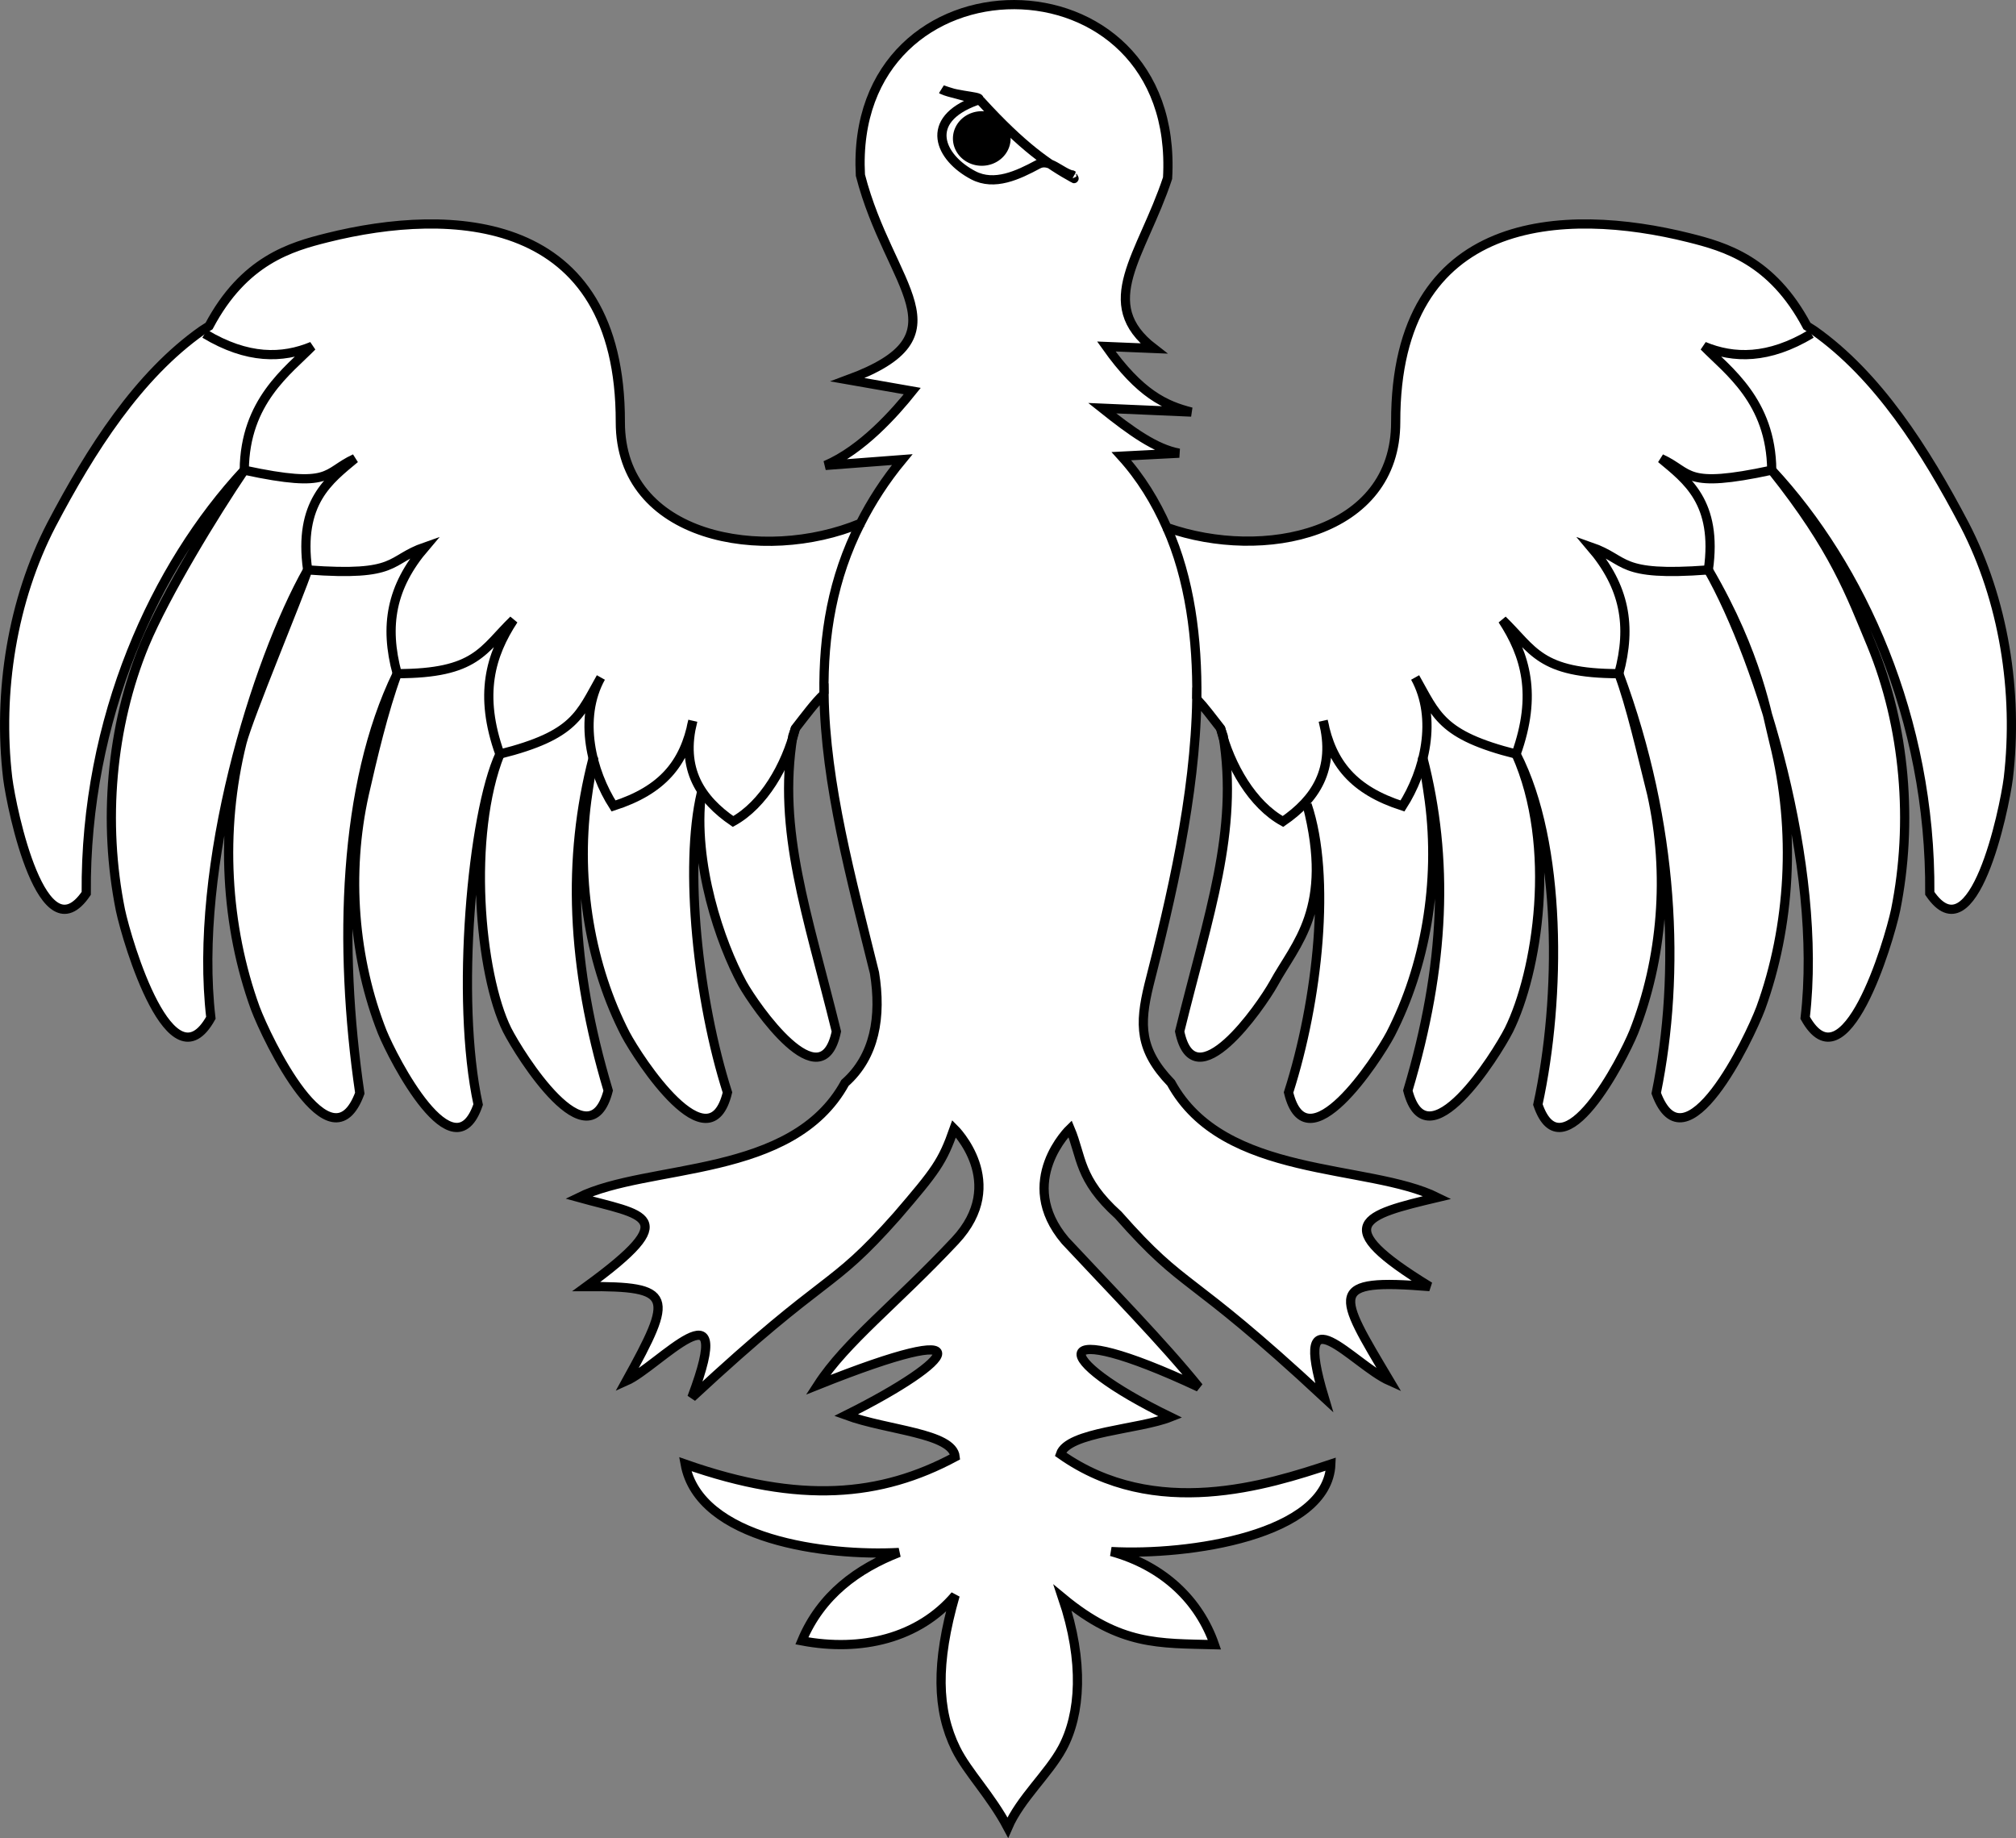 <?xml version="1.0" encoding="UTF-8" standalone="no"?>
<svg
   height="589.369"
   width="646.468"
   version="1.0"
   id="svg2"
   xmlns="http://www.w3.org/2000/svg"
   xmlns:svg="http://www.w3.org/2000/svg"
   xmlns:rdf="http://www.w3.org/1999/02/22-rdf-syntax-ns#"
   xmlns:cc="http://creativecommons.org/ns#"
   xmlns:dc="http://purl.org/dc/elements/1.1/">
  <rect width="100%" height="100%" fill="#808080" stroke="none"/>
  <defs
     id="defs6" />
  <path
     id="path12997"
     style="fill:#ffffff;fill-opacity:1;fill-rule:evenodd;stroke:#000000;stroke-width:2.952;stroke-linecap:butt;stroke-linejoin:miter;stroke-miterlimit:4;stroke-dasharray:none;stroke-opacity:1"
     d="m 325.264,1.477 c -25.643,-0.08 -51.323,18.227 -49.363,54.686 9.285,36.134 34.81,51.275 -4.084,65.598 l 20.721,3.627 c -5.559,6.945 -16.07,18.823 -27.865,23.844 l 24.633,-1.869 c -5.506,6.665 -9.867,13.495 -13.393,20.447 -31.054,12.889 -77.049,4.951 -76.994,-32.506 0.098,-67.191 -54.323,-68.99 -93.998,-59.084 -11.621,2.902 -26.697,7.194 -37.881,28.311 -0.749,0.469 -1.502,0.931 -2.234,1.422 -20.452,14.408 -35.626,38.125 -48.338,62.348 -12.449,24.047 -17.257,53.46 -13.998,81.209 1.337,10.454 11.22,57.401 25.184,36.934 -0.428,-56.259 22.219,-105.096 50.674,-135.693 -9.564,14.105 -25.151,39.669 -31.953,55.9 -10.861,26.314 -13.4,57.117 -7.76,85.146 2.238,10.546 16.285,57.39 29.002,34.547 -5.707,-48.748 14.465,-114.196 31.041,-143.605 -2.734,8.315 -18.902,46.912 -21.059,55.357 -7.051,28.225 -5.246,58.969 4.258,85.146 3.69,9.823 24.143,52.528 33.516,27.283 -6.918,-47.413 -5.319,-98.913 11.992,-134.525 -4.376,11.85 -7.959,27.232 -10.547,38.58 -5.706,25.599 -3.39,53.137 5.748,76.297 3.54,8.686 22.897,46.289 30.758,23.281 -7.345,-33.747 -1.926,-93.248 6.979,-112.367 -10.382,26.013 -6.609,70.393 2.303,88.428 4.174,8.205 26.27,43.248 32.418,19.463 -12.047,-40.347 -13.111,-74.456 -4.812,-106.68 0.029,0.118 0.084,0.224 0.113,0.342 -0.747,3.753 -1.451,7.991 -2.195,13.445 -3.436,26.173 1.293,53.131 12.438,74.783 4.292,8.104 26.892,42.618 32.703,18.707 -9.451,-29.51 -13.985,-72.388 -8.348,-96.109 -2.772,22.644 6.035,48.174 13.158,61.254 4.083,7.287 25.391,38.031 30.113,15.299 -9.417,-38.2 -18.885,-64.179 -13.959,-94.74 0.243,-0.818 0.616,-1.622 0.82,-2.439 3.436,-4.412 6.128,-8.079 9.176,-11.037 0.422,29.042 8.734,59.266 16.189,89.453 2.265,14.001 0.141,26.754 -9.467,35.268 -16.876,30.843 -63.126,25.738 -85.412,36.719 20.938,5.809 33.977,5.618 2.471,28.576 28.067,-0.166 28.039,2.75 12.861,30.246 10.148,-4.506 35.655,-33.532 20.99,5.303 44.722,-41.534 43.73,-33.317 65.752,-58.193 12.514,-14.575 14.591,-17.327 18.338,-27.979 0,0 17.678,17.346 0.334,35.896 -19.092,20.356 -35.055,32.421 -44.021,46.262 54.599,-21.835 44.789,-8.125 9.023,9.701 13.352,4.9 34.189,5.68 34.998,13.357 -23.803,12.766 -49.709,15.266 -86.578,2.328 4.445,24.377 45.399,29.581 68.553,28.332 -13.178,5.146 -24.982,13.6 -31.133,28.33 18.994,3.606 37.477,-0.779 49.158,-14.596 -6.281,21.835 -5.851,36.87 0.232,49.207 3.679,7.461 11.188,14.928 16.643,25.24 3.995,-9.266 13.046,-17.185 17.488,-25.42 5.85,-10.844 7.049,-27.665 0.121,-48.168 18.541,15.339 30.867,14.502 48.664,14.971 -4.868,-14.053 -16.163,-25.173 -33.08,-29.865 24.642,1.362 69.431,-5.11 70.406,-28.031 -20.028,6.648 -56.321,18.312 -86.723,-3.188 2.391,-7.209 25.194,-7.888 35.291,-11.898 -39.238,-19.051 -39.994,-32.57 9.1,-9.586 -11.254,-14.012 -28.496,-31.576 -42.852,-46.977 -16.104,-19.012 1.562,-35.896 1.562,-35.896 3.822,9.063 2.622,16.098 15.428,27.652 22.321,25.276 21.124,16.804 66.041,58.52 -10.632,-35.389 9.384,-10.457 20.99,-5.303 -16.855,-28.334 -20.305,-32.962 12.861,-30.246 -32.646,-19.949 -21.371,-22.93 2.471,-28.576 -22.286,-10.981 -68.536,-5.876 -85.412,-36.719 -10.181,-10.583 -10.173,-18.748 -7.1,-31.395 7.057,-27.555 14.837,-60.428 15.361,-91.723 2.446,2.664 4.788,5.778 7.635,9.434 0.205,0.821 0.578,1.628 0.822,2.449 4.922,30.557 -4.543,56.534 -13.959,94.73 4.722,22.732 26.029,-8.012 30.111,-15.299 7.124,-13.081 19.374,-23.993 10.754,-57.412 7.762,22.986 3.508,62.757 -5.943,92.268 5.812,23.911 28.413,-10.603 32.705,-18.707 11.144,-21.652 15.871,-48.61 12.436,-74.783 -0.737,-5.402 -1.433,-9.603 -2.172,-13.332 0.04,-0.156 0.048,-0.32 0.086,-0.477 8.304,32.23 7.243,66.345 -4.807,106.701 6.148,23.786 28.244,-11.258 32.418,-19.463 9.09,-18.396 15.595,-58.731 2.303,-88.428 14.718,28.617 14.447,78.046 6.977,112.367 7.861,23.008 27.22,-14.595 30.76,-23.281 9.138,-23.16 11.452,-50.698 5.746,-76.297 -3.359,-13.374 -6.742,-28.432 -10.545,-38.58 17.901,48.311 19.815,96.091 11.99,134.525 9.372,25.245 29.828,-17.46 33.518,-27.283 9.504,-26.178 11.307,-56.922 4.256,-85.146 -2.193,-8.588 -5.043,-27.869 -21.059,-55.357 16.731,29.489 36.773,94.645 31.041,143.605 12.717,22.843 26.766,-24.001 29.004,-34.547 5.641,-28.029 3.099,-58.833 -7.762,-85.146 -6.803,-16.234 -11.696,-30.468 -31.952,-55.9 28.46,30.599 51.102,79.429 50.674,135.693 13.964,20.468 23.847,-26.479 25.184,-36.934 3.259,-27.749 -1.551,-57.162 -14,-81.209 -12.712,-24.223 -27.884,-47.939 -48.336,-62.348 -0.732,-0.491 -1.486,-0.952 -2.234,-1.42 -11.184,-21.118 -26.26,-25.411 -37.881,-28.312 -39.675,-9.906 -94.096,-8.107 -93.998,59.084 0.052,36.035 -42.484,44.696 -73.369,33.834 -3.641,-8.238 -8.335,-15.973 -14.588,-22.873 l 18.508,-0.953 c -7.51,-1.364 -15.257,-6.933 -24.666,-14.43 l 28.578,1.244 c -8.354,-2.118 -16.445,-5.797 -27.25,-21.023 l 15.174,0.623 C 351.086,97.197 366.183,81.957 374.406,57.113 376.513,20.023 350.907,1.557 325.264,1.477 Z" />
  <path
     style="opacity:1;fill:#000000;fill-opacity:1;fill-rule:evenodd;stroke:#000000;stroke-width:5.002;stroke-linecap:round;stroke-linejoin:round;stroke-miterlimit:4;stroke-dasharray:none;stroke-dashoffset:0;stroke-opacity:1"
     id="path3981"
     d="m 312.033,50.093 a 6.748,6.247 0 0 1 -3.377,-8.218 6.748,6.247 0 0 1 8.844,-3.204 6.748,6.247 0 0 1 3.546,8.156 6.748,6.247 0 0 1 -8.776,3.36" />
  <path
     id="path6835"
     style="fill:none;fill-opacity:1;fill-rule:evenodd;stroke:#000000;stroke-width:2.952;stroke-linecap:butt;stroke-linejoin:miter;stroke-miterlimit:4;stroke-dasharray:none;stroke-opacity:1"
     d="m 391.414,233.541 c 3.017,12.053 10.235,24.467 19.994,29.852 10.251,-7.045 16.934,-16.702 12.902,-32.254 2.691,13.679 9.739,22.226 25.418,27.279 7.077,-11.021 11.37,-27.989 4.068,-41.188 6.802,11.953 8.146,18.454 32.371,24.559 6.828,-19.074 2.998,-31.782 -4.371,-43.025 9.93,9.608 11.805,17.219 37.309,17.234 4.134,-15.373 1.966,-27.833 -8.967,-40.643 12.063,4.205 8.207,9.567 37.672,7.381 3.061,-21.728 -6.989,-28.859 -15.16,-35.705 9.959,4.566 7.054,9.824 35.492,3.717 -0.204,-22.167 -14.147,-31.941 -21.732,-39.711 9.502,3.946 20.662,4.232 34.408,-4.021 m -515.168,0 c 13.746,8.253 24.906,7.968 34.408,4.021 -7.585,7.77 -21.529,17.544 -21.732,39.711 28.438,6.107 25.531,0.85 35.49,-3.717 -8.171,6.846 -18.221,13.977 -15.16,35.705 29.465,2.186 25.61,-3.176 37.674,-7.381 -10.933,12.809 -13.101,25.27 -8.967,40.643 25.504,-0.016 27.377,-7.626 37.307,-17.234 -7.369,11.243 -11.197,23.952 -4.369,43.025 24.225,-6.105 25.569,-12.606 32.371,-24.559 -7.302,13.198 -3.009,30.167 4.068,41.188 15.679,-5.053 22.725,-13.6 25.416,-27.279 -4.032,15.552 2.653,25.209 12.904,32.254 9.759,-5.385 16.975,-17.799 19.992,-29.852 M 302.168,28.765 c 5.21,1.813 7.223,1.904 12.433,3.717 13.385,14.67 21.725,20.31 29.528,24.613 1.044,0.86 -1.109,-1.723 -0.065,-0.862 -4.069,-1.036 -7.538,-5.505 -11.174,-3.55 -6.478,3.483 -13.995,7.053 -20.763,3.522 -10.9,-5.687 -16.114,-17.703 0.875,-23.891 4.036,-1.47 -5.624,-1.219 -10.834,-3.55 z M 374.181,169.137 c 7.365,16.419 9.835,35.73 9.598,54.971 m -119.551,-1.604 c -0.254,-18.899 2.737,-37.1 11.684,-54.695" />
</svg>
